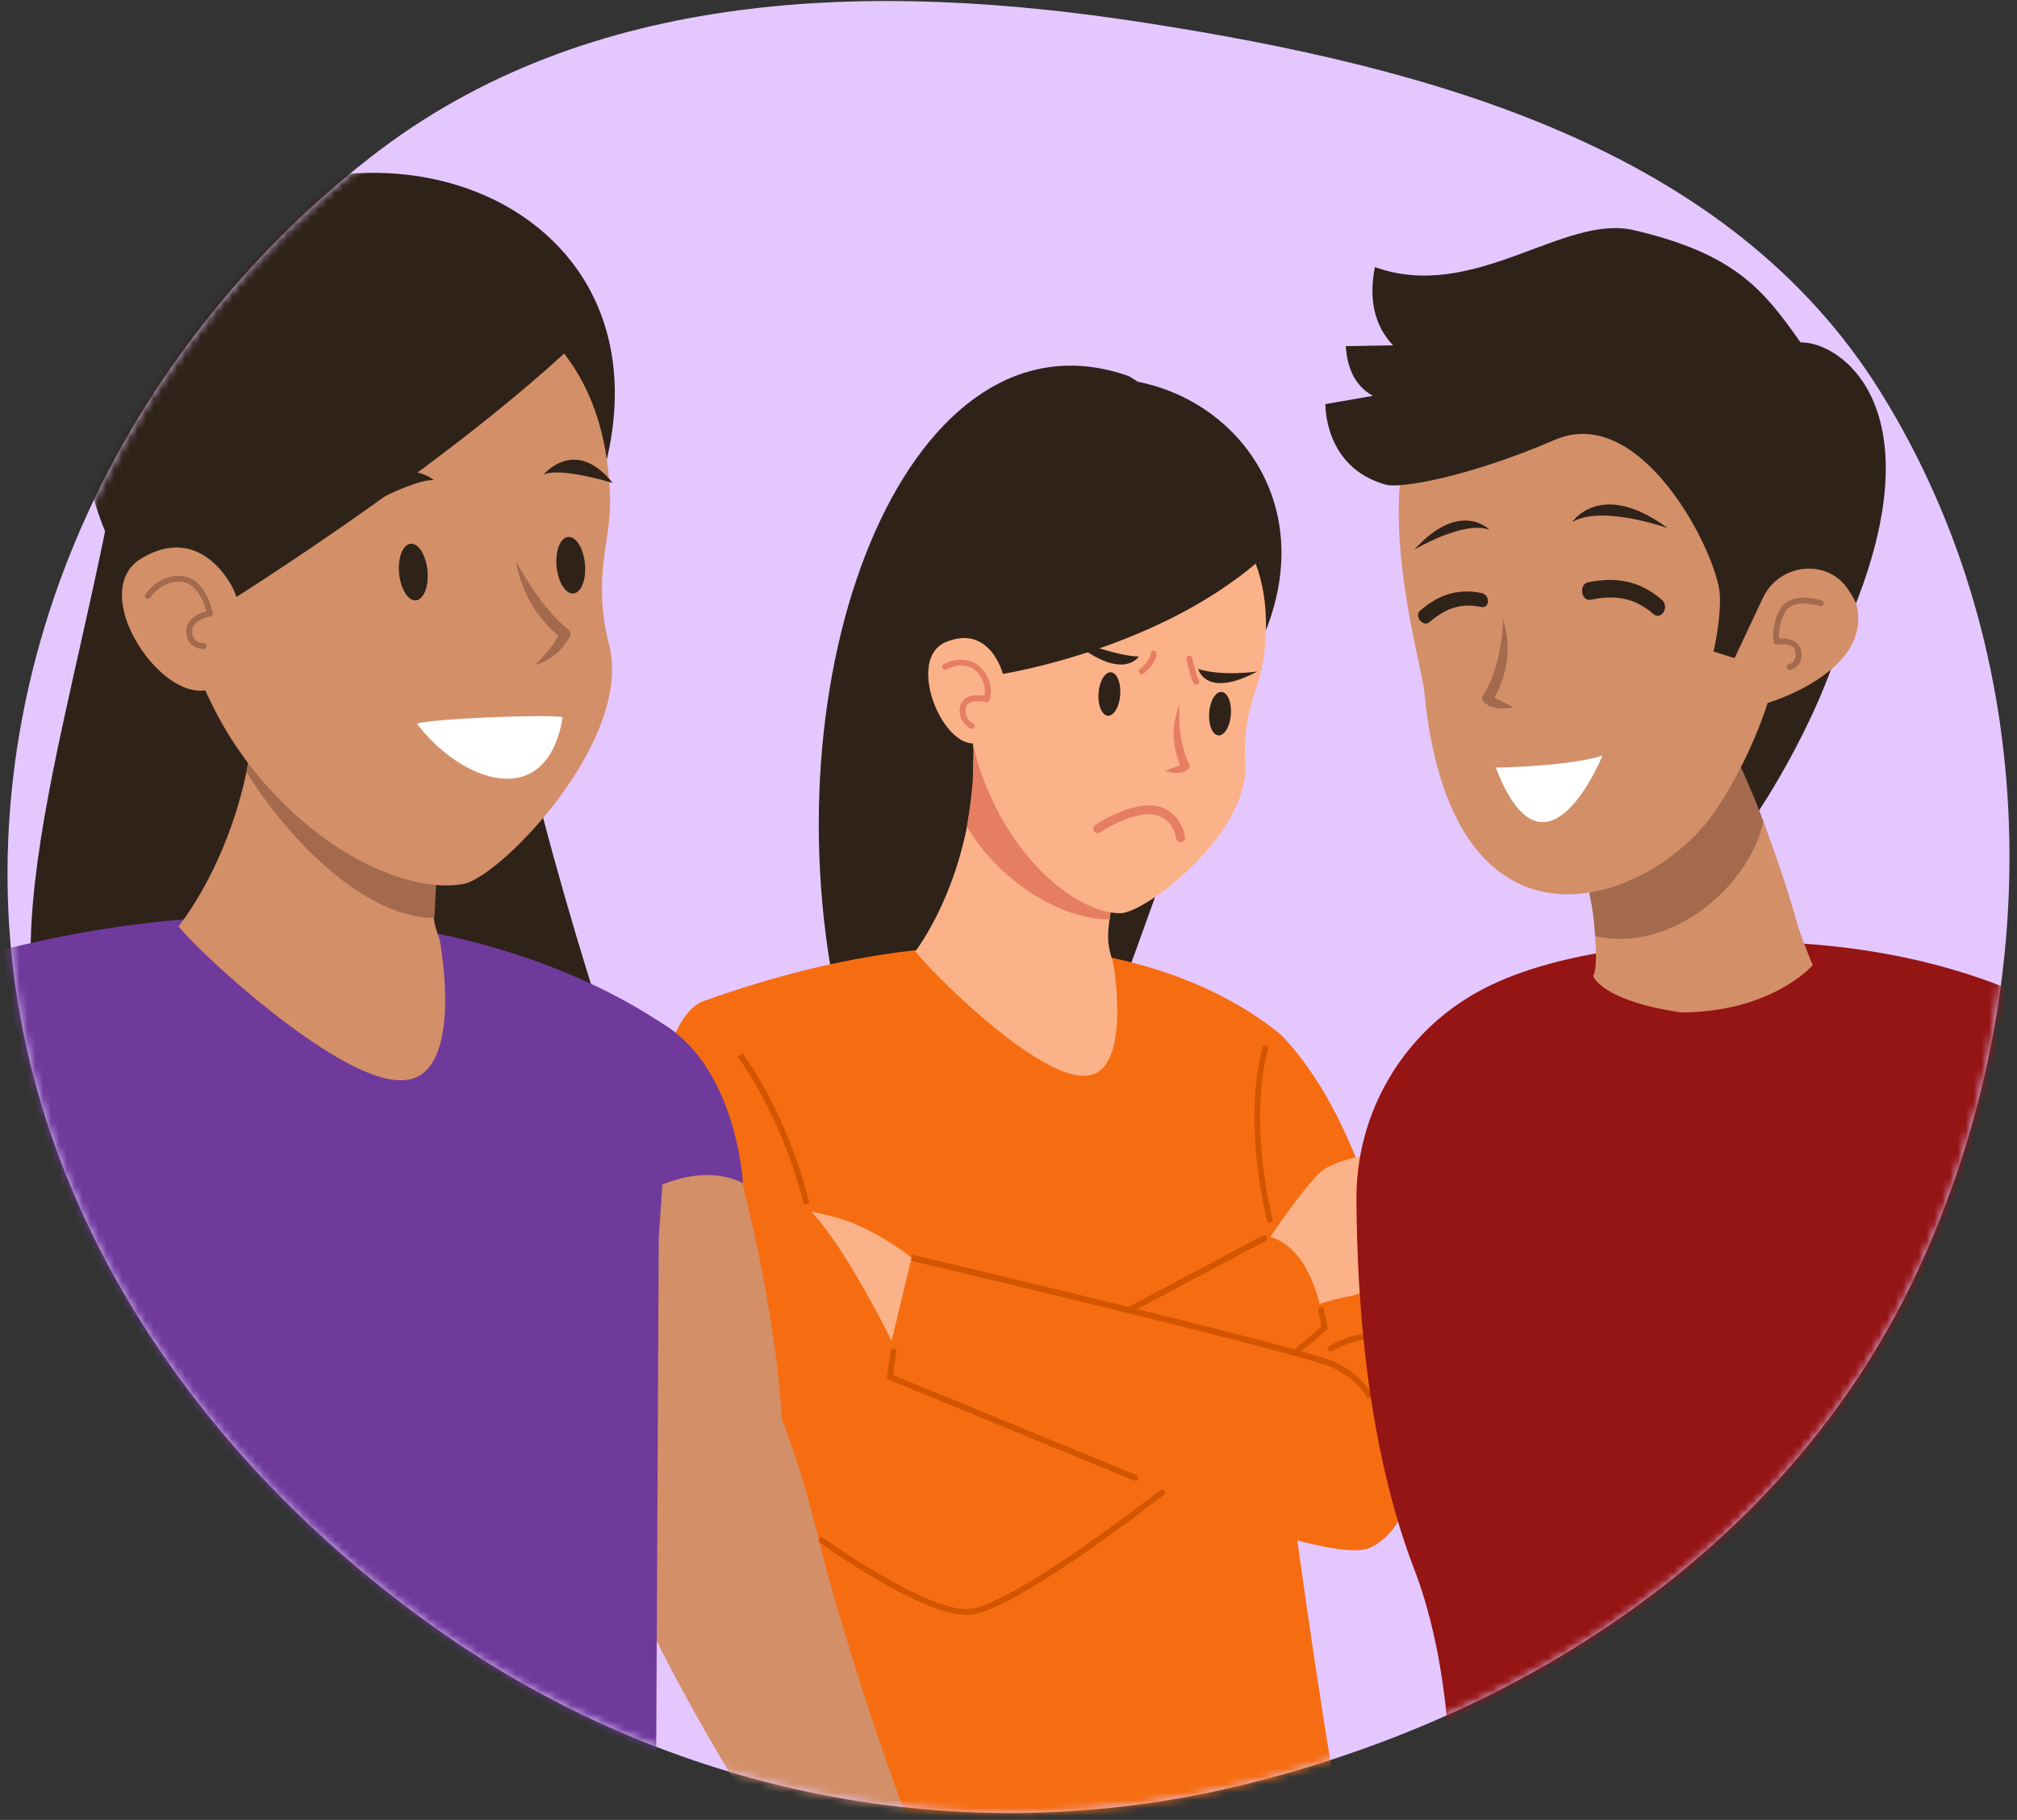 <svg xmlns="http://www.w3.org/2000/svg" width="256" height="231" fill="none" xmlns:v="https://vecta.io/nano"><rect width="100%" height="100%" fill="#333333" stroke="none"/><style><![CDATA[.B{fill:#2f2219}.C{fill:#d38f68}.D{fill:#f66d11}.E{fill:#fcb288}.F{fill:#a36a4d}.G{fill:#e67e61}.H{fill:#d45500}.I{fill:#6f3a9c}]]></style><path d="M145.372 2.897c36.203 5.638 74.015 15.802 93.334 46.901 20.598 33.156 21.156 75.698 4.857 111.16-15.856 34.499-49.202 56.74-86.136 65.679-35.529 8.6-72.5 1.098-102.287-20.073-30.291-21.529-52.475-53.968-54.086-91.068C-.56 78.353 17.7 42.834 47.033 19.948 74.618-1.575 110.787-2.489 145.372 2.897z" fill="#e5c7ff"/><mask id="A" maskUnits="userSpaceOnUse" x="0" y="0" width="256" height="231" mask-type="alpha"><path d="M145.372 2.897c36.203 5.638 74.015 15.802 93.334 46.901 20.598 33.156 21.156 75.698 4.857 111.16-15.856 34.499-49.202 56.74-86.136 65.679-35.529 8.6-72.5 1.098-102.287-20.073-30.291-21.529-52.475-53.968-54.086-91.068C-.56 78.353 17.7 42.834 47.033 19.948 74.618-1.575 110.787-2.489 145.372 2.897z" fill="#4b0983"/></mask><g mask="url(#A)"><g clip-path="url(#B)"><path d="M143.268 47.745c-27.484-9.776-45.971 35.985-37.11 79.043 6.841 33.286 26.355 22.723 26.355 22.723s5.818-10.529 21.711-57.684c10.916-32.409-10.956-44.081-10.956-44.081z" class="B"/><path d="M162.637 131.395c15.882 16.541 18.499 56.109 15.624 58.778s-10.496-1.874-17.577-19.375 1.953-39.403 1.953-39.403z" class="D"/><path d="M182.983 294.66l-85.939-1.09c15.293-75.744-7.587-166.549-7.587-166.549 35.835-12.861 60.855-5.833 73.184 4.37l-3.546 20.425s7.497 65.331 13.693 92.586c8.01 35.328 10.195 50.258 10.195 50.258z" class="D"/><path d="M143.613 106.951c-.491.956-.905 1.95-1.237 2.973-.056.12-.112.18-.112.269-.547 1.708-.961 3.455-1.237 5.226a11.71 11.71 0 0 0-.195 1.263c-.375 2.624-.169 3.542.449 5.495 0 0 2.189 12.19-2.387 14.143a3.44 3.44 0 0 1-.986.21c-5.953.659-19.945-13.303-21.715-15.796 0 0 4.581-5.885 6.545-15.852.311-1.773.562-3.606.75-5.585l.086-3.876c0-.84-.056-1.619-.056-2.493v-.959a5.57 5.57 0 0 1 .532.18c.675.21 1.769.6 3.205 1.169 6.59 2.493 19.222 8.194 16.358 13.633z" class="E"/><path d="M142.275 110.208c-.555 1.701-.972 3.443-1.245 5.211l-.206 1.274c-7.156 0-14.829-5.997-18.094-11.804.312-1.773.57-3.602.724-5.596.052-1.218.105-2.549.105-3.88 0-.832-.053-1.608-.053-2.493v-.056a3.54 3.54 0 0 1 .521-.72 2.96 2.96 0 0 1 1.556-.667h.049v.056l1.608 1.773 15.035 16.901z" class="G"/><path d="M156.515 87.643c17.873-25.718-7.043-47.17-27.288-37.079-23.049 11.489-8.783 44.853 1.199 46.173s26.089-9.094 26.089-9.094z" class="B"/><path d="M160.665 80.259c-.033 1.197-.145 2.39-.338 3.572-.026.12-.026.24-.056.375-.644 3.572-2.624 6.485-2.219 12.673.562 8.917-12.669 19.038-15.844 19.038-5.226.03-13.708-6.429-17.67-17.809-5.998-17.175.618-41.708 19.806-38.406 7.445 1.248 16.801 7.043 16.321 20.556z" class="E"/><path d="M162.569 68.527c-12.808 13.494-35.284 17.007-35.284 17.007l-8.996-2.287s.068-23.431 15.267-27.618 29.013 12.898 29.013 12.898z" class="B"/><path d="M127.285 85.529s-1.63-6.346-7.219-4.037c-5.915 2.44 1.124 17.261 5.828 11.59 2.703-3.287 1.391-7.553 1.391-7.553z" class="E"/><path d="M115.699 159.643l-4.412 14.375s55.214 26.077 62.666 22.408c7.572-3.749 6.166-17.146-4.955-22.465-12.869-6.154-53.299-14.318-53.299-14.318z" class="D"/><path d="M118.001 204.924c-38.474-8.337-40.183-74.305-28.541-77.9s27.364 55.687 27.364 55.687l1.177 22.213z" class="D"/><path d="M161.242 156.989s4.952-7.4 6.875-8.599 5.165-1.758 5.165-1.758 2.047.195 1.777 2.313c-.143 1.124 1.192 1.154 1.664 2.08.615 1.214.064 2.774.064 2.774s1.971 1.499 1.949 2.249l-.131 1.975c.291.497.5 1.037.618 1.601.69 3.291-1.833 5.851-1.833 5.851l-.573-1.499a1.5 1.5 0 0 0-.903-.931c-.21-.077-.435-.107-.659-.086s-.439.092-.631.207a9.22 9.22 0 0 1-3.156 1.319c-1.74.347-3.454.815-5.128 1.402l-5.098-8.898z" class="E"/><path d="M161.243 156.988c3.587 1.125 5.791 5.117 6.874 11.377 0 0-41.982 37.836-50.116 36.547-8.246-1.309-11.897-12.531-2.624-20.991 10.736-9.746 45.866-26.933 45.866-26.933z" class="D"/><path d="M115.7 159.643a33.1 33.1 0 0 0-7.572-4.446c-1.667-.606-3.383-1.07-5.128-1.386 3.265 3.572 6.916 9.944 10.166 16.376l2.534-10.544z" class="E"/><path d="M102.021 152.925c-.022-.097-2.249-10.15-8.4-18.809l.588-.476c6.267 8.801 8.508 19.008 8.527 19.117l-.716.168zm41.904 35.003l-31.138-12.808c-.072-.032-.133-.084-.173-.152a.37.37 0 0 1-.052-.223l.483-3.269c.016-.097.069-.184.148-.242a.38.38 0 0 1 .276-.069c.094.017.178.07.235.148s.081.173.069.268l-.394 2.661c-.011.082.006.164.046.235a.38.38 0 0 0 .179.159l30.613 12.587a.38.38 0 0 1 .196.194c.038.087.042.185.01.275v.041c-.019.046-.048.087-.084.122s-.078.062-.124.08a.38.38 0 0 1-.146.026c-.05-.001-.099-.013-.144-.033zm29.69-10.323c0-.023-.945-2.302-4.498-4.007-3.689-1.77-52.992-13.45-53.49-13.566l.161-.768c2.032.479 49.873 11.815 53.629 13.614 2.65 1.271 3.947 2.834 4.498 3.722.053.084.087.179.101.277a.72.72 0 0 1-.023.295.7.7 0 0 1-.144.258.71.71 0 0 1-.238.175h.004zm-5.056-6.234c-.025-.043-.041-.092-.047-.141s-.001-.101.013-.149a.37.37 0 0 1 .069-.132.39.39 0 0 1 .115-.095c2.403-1.379 4.255-1.578 5.053-1.589a.37.37 0 0 1 .157.032c.049.022.093.055.128.095s.062.089.078.14.019.107.012.16a.38.38 0 0 1-.12.246c-.07.064-.161.099-.255.099-.697 0-2.425.191-4.671 1.469-.088.051-.194.066-.293.041a.39.39 0 0 1-.239-.176z" class="H"/><path d="M164.357 171.698v-.023c-.054-.076-.078-.17-.067-.262s.056-.179.127-.24l3.141-2.646c.05-.043.088-.098.109-.16s.027-.128.015-.193l-.375-1.848c-.017-.094.004-.192.057-.272s.134-.137.228-.159a.36.36 0 0 1 .146 0c.049.009.095.028.136.055s.076.062.104.103a.35.35 0 0 1 .056.135l.45 2.305c.012.064.007.131-.015.193a.38.38 0 0 1-.108.159l-3.464 2.916c-.039.033-.084.057-.133.072s-.1.018-.151.012-.099-.022-.143-.047-.082-.059-.113-.1zm-21.096-5.413a.37.37 0 0 1-.039-.142c-.004-.05.002-.099.018-.147s.041-.09.073-.127a.37.37 0 0 1 .117-.09l16.812-8.936c.045-.027.096-.044.149-.049s.106 0 .156.017.097.044.136.08.07.079.091.128.036.092.039.142a.38.38 0 0 1-.018.146.37.37 0 0 1-.073.128.38.38 0 0 1-.117.09l-16.811 8.94a.4.4 0 0 1-.151.048c-.052.005-.106-.001-.156-.018s-.097-.045-.135-.081a.38.38 0 0 1-.091-.129zm17.531-11.358c-.517-2.144-2.92-12.999-.562-21.943a.37.37 0 0 1 .068-.132c.031-.039.07-.071.114-.095s.092-.039.142-.043a.37.37 0 0 1 .148.015c.089.031.162.094.207.176a.38.38 0 0 1 .033.27c-2.328 8.798.075 19.555.57 21.58.02.091.006.186-.041.268a.37.37 0 0 1-.21.17c-.049.014-.099.019-.149.013s-.098-.022-.142-.047a.38.38 0 0 1-.113-.098.39.39 0 0 1-.065-.134z" class="H"/><path d="M144.543 83.325c-2.688.037-8.902-2.377-8.902-2.377 6.788 5.851 8.902 2.377 8.902 2.377zm7.545 1.597c3.145.963 7.497.311 7.497.311-6.624 3.509-7.501-.337-7.497-.311z" class="B"/><path d="M149.72 89.465a9.4 9.4 0 0 0-.75 4.041 9.49 9.49 0 0 0 1.035 3.973v-.439c0-.034.026-.067.041-.101-.648.427-1.417.562-2.151.941.925.27 2.151.408 2.935-.274a.56.56 0 0 0 .142-.289c.016-.107-.001-.217-.049-.315-1.124-2.343-1.334-4.929-1.203-7.542v.004z" class="G"/><path d="M140.605 90.849c.75.056 1.469-1.124 1.578-2.658s-.42-2.8-1.181-2.856-1.469 1.124-1.578 2.658.431 2.804 1.181 2.856zm14.047 2.497c.749.053 1.469-1.124 1.578-2.661s-.42-2.8-1.185-2.856-1.469 1.124-1.578 2.661.42 2.8 1.185 2.856z" class="B"/><path d="M149.828 106.891c-.136 0-.266-.049-.369-.138a.56.56 0 0 1-.186-.346c0-.108-.42-2.71-2.942-3.025-2.752-.341-6.673 2.249-6.71 2.279-.124.082-.276.112-.421.083a.57.57 0 0 1-.359-.236.56.56 0 0 1 .154-.78c.176-.12 4.307-2.856 7.497-2.463 2.71.341 3.748 2.759 3.913 3.989.02.147-.019.297-.109.416a.56.56 0 0 1-.371.217l-.097.004zm-4.926-21.309a.36.36 0 0 1-.167-.04.37.37 0 0 1-.133-.11.38.38 0 0 1-.063-.132c-.012-.048-.015-.097-.008-.146s.024-.096.049-.138a.39.39 0 0 1 .097-.109c.375-.281 1.35-1.184 1.35-1.949 0-.099.039-.195.109-.265s.166-.11.266-.11.194.04.265.11a.37.37 0 0 1 .109.265c0 1.274-1.499 2.421-1.649 2.549-.065.049-.144.075-.225.075zm6.935 1.311c-.095-.001-.186-.039-.255-.105-.408-.412-.824-2.324-.985-3.13-.019-.097.002-.198.057-.28s.141-.139.239-.158a.37.37 0 0 1 .279.056c.082.055.139.14.159.236.233 1.158.6 2.538.784 2.748a.38.38 0 0 1 .109.264.38.38 0 0 1-.109.264c-.076.07-.175.108-.278.105zm-28.487 5.623a.35.35 0 0 1-.169-.041c-.502-.257-.904-.673-1.144-1.183a2.54 2.54 0 0 1-.179-1.636 1.62 1.62 0 0 1 .264-.609 1.61 1.61 0 0 1 .486-.452c.749-.45 1.791-.375 2.342-.266.1-.545.063-1.106-.107-1.634s-.466-1.005-.863-1.391c-1.5-1.6-3.749-.375-3.854-.341a.38.38 0 0 1-.139.045c-.049.006-.099.001-.146-.012s-.091-.036-.13-.067a.36.36 0 0 1-.094-.112c-.023-.043-.039-.091-.045-.14a.38.38 0 0 1 .014-.146.36.36 0 0 1 .068-.13.39.39 0 0 1 .112-.094c.986-.544 3.25-1.124 4.761.487 1.874 1.994 1.072 4.026 1.038 4.123a.37.37 0 0 1-.178.196c-.081.041-.176.052-.264.029-.375-.101-1.499-.274-2.125.105a.85.85 0 0 0-.413.585c-.088.387-.046.792.122 1.152a1.79 1.79 0 0 0 .804.834c.088.045.155.123.186.217s.023.197-.021.285a.37.37 0 0 1-.326.195z" class="G"/><path d="M14.463 61.693c-6.35 34.006-18.266 65.514-3.501 81.111s66.021-11.717 66.021-11.717S60.167 80.705 62.566 62.15s-48.103-.457-48.103-.457z" class="B"/><path d="M92.163 142.37c7.516 26.696 7.197 41.389 7.197 41.389l-19.66 6.328S53.135 146.38 58.27 135.66c2.999-6.275 13.161-6.05 21.066-4.783 3.012.492 5.82 1.836 8.093 3.872a16 16 0 0 1 4.735 7.621z" class="C"/><path d="M118.851 240.683s-9.855-24.549-15.245-46.458-13.029-30.362-13.029-30.362c-47.931-5.248 17.835 85.355 17.835 85.355s1.099-2.043 5.282-4.633c3.737-2.305 5.158-3.902 5.158-3.902z" class="C"/><path d="M83.241 129.461c10.301 5.326 11.054 20.751 11.054 20.751s-5.971-3.902-15.567 3.25c-7.055 5.248-10.709 15.368-10.709 15.368s-8.839-15.113-10.087-19.99 10.316-12.092 10.316-12.092 4.704-12.617 14.994-7.287z" class="I"/><path d="M92.825 291.932s-9.975 6.473-45.412 9.232C4.985 304.474-18.78 288.91-18.78 288.91c-.266-1.015 14.244-29.788 14.338-64.195.105-44.486-8.842-67.531-9.705-70.668-4.633-16.928 1.938-29.804 1.938-29.804 47.331-15.938 81.404-4.873 97.597 6.586l-1.78 26.34-.375 76.006c.008 31.704 9.592 47.32 9.592 58.757z" class="I"/><path d="M58.9 100.511a22.36 22.36 0 0 0-1.646 3.696c-.068.139-.139.206-.139.345-.732 2.094-1.281 4.248-1.642 6.436-.12.521-.211 1.048-.274 1.578-.48 3.22-.206 4.382.615 6.781 0 0 2.879 15.069-3.149 17.468a4.08 4.08 0 0 1-1.304.273c-7.872.821-26.37-16.44-28.698-19.521 0 0 6.027-7.261 8.621-19.59.44-2.288.76-4.598.96-6.919.067-1.499.139-3.152.139-4.794 0-1.027-.071-1.987-.071-3.085v-1.158a9.59 9.59 0 0 0 .686.206c.892.274 2.328.75 4.247 1.436 8.708 3.081 25.422 10.136 21.655 16.849z" class="C"/><path d="M57.116 104.552c-.732 2.094-1.281 4.248-1.642 6.436-.139.551-.277 5.038-.345 5.518-9.453 0-19.522-11.339-23.836-18.528a67.32 67.32 0 0 0 .96-6.919c.067-1.499.139-3.152.139-4.794 0-1.027-.071-1.987-.071-3.085v-.067a4.45 4.45 0 0 1 .686-.888c.595-.46 1.306-.745 2.054-.825h.071v.071l2.121 2.189 19.863 20.893z" class="F"/><path d="M72.806 69.73c19.833-39.935-21.238-59.54-48.392-40.389-30.921 21.805-2.508 60.526 12.43 59.712S72.806 69.73 72.806 69.73z" class="B"/><path d="M22.054 74.093a52.4 52.4 0 0 0 6.485 18.367c2.183 3.691 4.865 7.064 7.969 10.023.604.608 1.238 1.185 1.901 1.728 7.249 6.256 15.252 8.955 20.41 7.988 4.663-.839 21.516-18.187 18.51-30.257-2.189-8.621.188-13.119.105-18.438-.139-6.976-1.792-12.407-4.412-16.59-3.456-5.506-8.55-8.846-13.839-10.6a42.39 42.39 0 0 0-23.038 3.505 33.03 33.03 0 0 0-10.173 7.159c-4.344 7.463-5.506 17.378-3.917 27.116z" class="C"/><path d="M15.373 70.775l6.305.337 4.963 6.785s27.948-17.164 46.004-33.983c1.552-1.447-.75-1.391.476-3.126 0 0-4.341-6.882-14.862-8.093a41.02 41.02 0 0 0-22.618 3.539c-4.191 1.908-8.382 4.768-11.032 7.497-10.758 11.215-9.236 27.045-9.236 27.045z" class="B"/><path d="M29.486 74.524s-3.951-8.246-11.568-3.632c-8.055 4.903 5.923 23.345 11.391 14.345 3.171-5.222.176-10.713.176-10.713zm-41.705 49.718s16.354 23.473 5.997 42.507c-9.319 17.145-23.859 71.317-31.378 77.592l-18.51-5.027c2.564-14.813 26.149-105.251 43.89-115.072z" class="C"/><path d="M-8.594 180.229c-4.052-14.244-24.365-20.545-24.365-20.545s11.815-33.844 20.755-35.441c11.14-1.987 15.451 20.8 13.813 30.617s-10.203 25.369-10.203 25.369z" class="I"/><path d="M71.42 91.017c-2.358-.375-16.399.199-18.506.828 5.525 7.366 16.493 11.451 18.506-.828z" fill="#fff"/><path d="M45.758 64.583s6.773-3.808 9.307-3.643c.008 0-4.809-4.063-9.307 3.643zm32.007-3.28s-6.44-2.017-8.775-1.083c.007.06 3.977-4.892 8.775 1.083zm-24.976 14.9c.997-.094 1.653-1.777 1.469-3.748s-1.124-3.523-2.137-3.43-1.649 1.777-1.466 3.748 1.139 3.523 2.133 3.43zm19.987-.87c.997-.094 1.653-1.777 1.469-3.748s-1.124-3.52-2.137-3.43-1.649 1.78-1.466 3.748 1.14 3.524 2.133 3.43z" class="B"/><path d="M65.496 71.259c1.833 3.227 3.805 6.316 6.638 8.663.132.089.228.222.27.375.039.159.017.328-.06.472a7.46 7.46 0 0 1-3.152 3.137 5.87 5.87 0 0 1-1.353.521 18.11 18.11 0 0 0 1.908-2.032c.535-.675.993-1.408 1.364-2.185l.21.862a15.8 15.8 0 0 1-5.825-9.813zM25.847 82.396c-.596-.016-1.167-.246-1.608-.648a2.17 2.17 0 0 1-.461-.739 2.18 2.18 0 0 1-.135-.861c0-1.706 1.739-2.339 2.549-2.538-.251-.96-1.102-3.538-3.108-3.748-2.5-.247-3.939 1.874-4 1.983a.38.38 0 0 1-.103.105c-.041.028-.087.047-.135.058s-.098.011-.147.001-.095-.028-.136-.055a.38.38 0 0 1-.105-.103c-.028-.041-.048-.087-.058-.135s-.011-.098-.001-.147.028-.095.055-.136c.071-.105 1.743-2.624 4.704-2.316s3.82 4.524 3.85 4.704c.009.049.008.1-.003.149a.38.38 0 0 1-.061.136c-.029.041-.067.076-.11.103s-.091.044-.141.051c-.023 0-2.302.352-2.302 1.874a1.42 1.42 0 0 0 .085.578c.068.185.175.353.312.494s.303.252.485.326a1.4 1.4 0 0 0 .576.101c.099 0 .195.039.265.11s.11.166.11.265-.04.195-.11.265-.166.11-.265.11l-.004.015z" class="F"/><path d="M266.388 263.399a11.94 11.94 0 0 1-.316 6.786 11.95 11.95 0 0 1-3.965 5.516c-8.479 6.421-26.208 15.398-56.049 10.814-12.992-1.987-21.168-12.152-24.365-16.965-1.016-1.528-1.386-3.396-1.031-5.196.536-2.601 1.338-7.032 2.024-12.534a171.15 171.15 0 0 0 1.455-19.218c.228-11.245-.803-23.387-4.663-33.47-5.998-15.657-7.269-34.309-7.31-46.99a29.86 29.86 0 0 1 3.998-15.047c2.64-4.574 6.446-8.366 11.03-10.989 6.271-3.584 15.151-5.514 24.63-6.226 20.242-1.53 35.434 1.953 46.248 7.036h.038c10.049 4.738 15.589 9.745 15.897 10.24 1.758 3.018-12.535 65.335-12.764 87.308-.168 14.784 3.044 30.358 5.143 38.935z" fill="#951414"/><path d="M230.071 122.504s-5.139 5.997-16.759 5.997c-10.121-1.499-11.121-4.636-11.121-4.636s.611-.503.262-5.046v-.232c0-.203-.056-.465-.056-.724-.102-1.372-.297-2.736-.581-4.082-.386-2.216-1.047-4.376-1.968-6.428-.026-.092-.065-.179-.116-.259a22.1 22.1 0 0 0-1.998-3.823c-6.747-10.769 16.646-18.615 16.646-18.615a18.88 18.88 0 0 0 .956 1.679 28.54 28.54 0 0 0 1.125 1.968c.146.319.318.581.464.956 2.26 4.17 4.29 8.461 6.08 12.854.057.232.143.374.203.581l.607 1.563c1.826 4.921 3.272 9.322 4.254 12.823.469 1.739 2.002 5.424 2.002 5.424z" class="C"/><path d="M234.021 79.929c-3.463 12.666-11.71 24.364-11.71 24.364l-8.006-11.931 19.716-12.433z" class="B"/><path d="M223.806 104.256c-1.679 7.962-11.436 16.789-21.366 14.563v-.233c0-.202-.056-.465-.056-.723-.102-1.372-.296-2.736-.581-4.082-.386-2.217-1.047-4.376-1.968-6.429a.98.98 0 0 0-.116-.258l15.604-20.759c.349.667.724 1.331 1.125 1.968.146.319.318.581.465.956 2.259 4.17 4.289 8.461 6.08 12.853.056.232.142.375.202.581l.611 1.563z" class="F"/><path d="M209.534 42.734c-45.409-9.596-29.377 38.635-28.751 45.123 3.498 36.221 28.829 26.989 36.922 15.084a56.8 56.8 0 0 0 6.65-13.712s13.576-3.996 11.222-12.662c-2.2-8.104-9.416-5.169-9.416-5.169s7.265-23.615-16.627-28.664z" class="C"/><path d="M235.576 76.567c9.787-25.043-1.994-33.211-7.054-33.106-4.742-6.747-8.348-11.245-21.141-14.244-8.921-2.11-20.279 9.21-32.881 4.685-.75 3.891-.191 7.276 2.305 9.929l-5.997.101c.187 2.77 1.124 5.015 3.437 6.312l-6.024 1.053s-.213 8.093 7.729 10.237c1.758.472 10.301-.93 21.393-5.705s20.653 14.548 20.938 19.63c.176 3.089-.791 7.242-.791 7.242l2.662.84 3.613-7.681c2.024-4.296 8.067-5.042 10.747-1.125.401.582.757 1.193 1.064 1.829z" class="B"/><path d="M203.389 95.908c-4.307 1.387-13.539 1.529-13.539 1.529 6.293 16.396 13.539-1.529 13.539-1.529z" fill="#fff"/><path d="M201.552 73.917c3.355-.694 6.496-.289 9.371 2.212 1.016.888-.075 2.684-1.09 1.792-2.471-2.155-5.035-2.399-7.902-1.799-1.233.277-1.608-1.923-.379-2.204zm-21.312 3.606c2.162-1.904 4.651-2.901 7.8-2.249 1.125.232 1.068 2.005-.052 1.766-2.714-.57-4.697.311-6.553 1.93-.791.694-1.99-.772-1.195-1.447zm31.41-10.496s-8.445-2.999-12.107-.75c0 0 3.606-5.514 12.107.75zm-32.15 2.747s6.245-3.748 9.528-2.541c-.003-.034-3.767-3.842-9.528 2.541z" class="B"/><path d="M190.788 78.546c-.169 3.437-.75 6.8-2.549 9.72a.68.68 0 0 0-.109.409c.015.136.067.266.15.375.933.993 2.56.975 3.805.75-.911-.596-1.897-.873-2.696-1.499.019.045.034.091.045.139l-.078.57c.99-1.531 1.63-3.261 1.874-5.068a12.42 12.42 0 0 0-.465-5.386l.023-.007zm36.359 6.473a.38.38 0 0 1-.247-.089c-.069-.058-.114-.14-.128-.229a.38.38 0 0 1 .007-.146c.012-.048.033-.093.062-.133s.066-.073.108-.099.089-.042.138-.05c.097 0 .975-.202.81-1.499a.92.92 0 0 0-.116-.372c-.065-.114-.153-.214-.259-.291-.559-.42-1.619-.375-1.979-.3a.38.38 0 0 1-.274-.062c-.08-.055-.135-.139-.154-.234a6.59 6.59 0 0 1 .844-4.221c1.312-2.328 5.101-1.125 5.248-1.083.094.031.172.098.217.186s.053.191.022.286-.098.173-.186.218-.191.053-.286.022c-.034 0-3.373-1.057-4.378.75a6.17 6.17 0 0 0-.798 3.374c.536-.038 1.499 0 2.155.476a1.68 1.68 0 0 1 .671 1.173c.206 1.642-.855 2.249-1.447 2.328l-.03-.004z" class="F"/><path d="M122.678 204.991c-5.784 0-18.082-8.79-18.611-9.169-.04-.029-.074-.065-.1-.107a.38.38 0 0 1-.052-.137c-.008-.049-.006-.099.005-.147s.032-.094.061-.134.065-.074.107-.1a.38.38 0 0 1 .284-.047c.049.011.094.032.134.061.127.094 12.999 9.307 18.397 9.026s24.185-14.96 24.365-15.106c.038-.031.083-.054.13-.067a.38.38 0 0 1 .146-.013c.05.006.097.021.14.045s.082.056.112.095.054.083.067.131.017.098.012.147a.38.38 0 0 1-.046.139c-.025.044-.057.081-.096.112-.78.611-19.151 14.993-24.8 15.263l-.255.008z" class="H"/></g></g><defs><clipPath id="B"><path fill="#fff" transform="translate(-56.102 21.938)" d="M0 0h359.026v279.687H0z"/></clipPath></defs></svg>